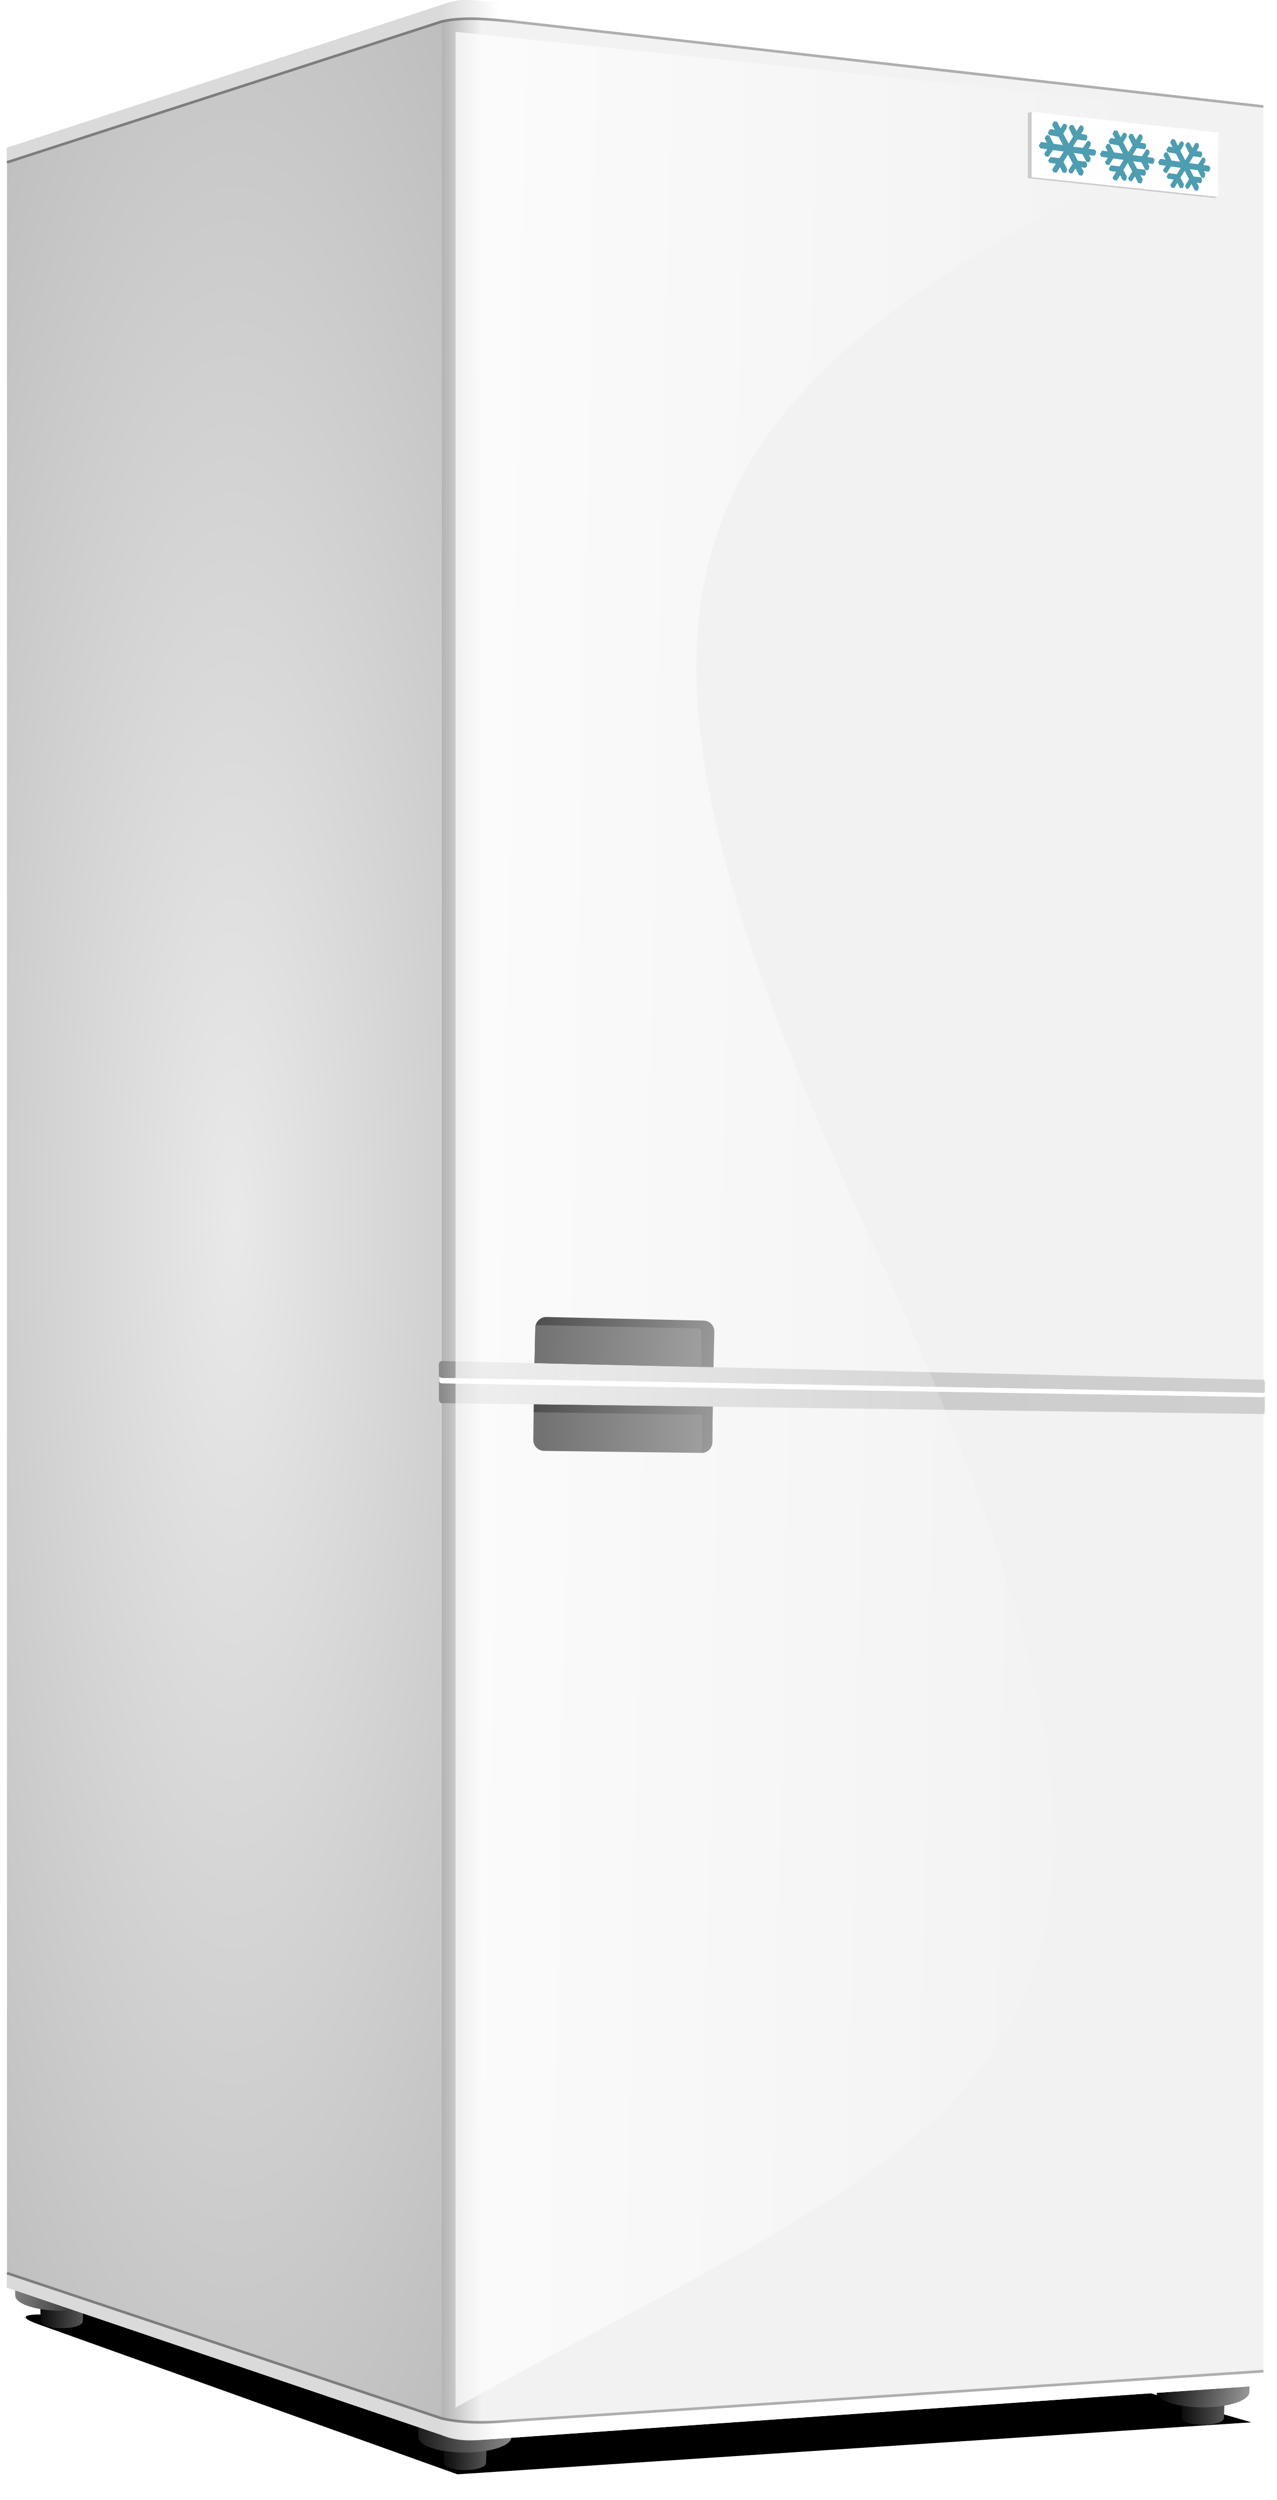 <?xml version="1.0" encoding="UTF-8" standalone="no"?>
<!-- Created with Inkscape (http://www.inkscape.org/) -->

<svg
   xmlns:dc="http://purl.org/dc/elements/1.1/"
   xmlns:cc="http://creativecommons.org/ns#"
   xmlns:rdf="http://www.w3.org/1999/02/22-rdf-syntax-ns#"
   xmlns:svg="http://www.w3.org/2000/svg"
   xmlns="http://www.w3.org/2000/svg"
   xmlns:xlink="http://www.w3.org/1999/xlink"
   xmlns:sodipodi="http://sodipodi.sourceforge.net/DTD/sodipodi-0.dtd"
   xmlns:inkscape="http://www.inkscape.org/namespaces/inkscape"
   width="289.996"
   height="567.332"
   id="svg3288"
   version="1.1"
   inkscape:version="0.48.1 "
   sodipodi:docname="New document 2">
  <defs
     id="defs3290">
    <linearGradient
       gradientTransform="translate(9.331,82.224)"
       gradientUnits="userSpaceOnUse"
       y2="466.094"
       x2="355.656"
       y1="460.094"
       x1="315.688"
       id="linearGradient3874"
       xlink:href="#linearGradient3829"
       inkscape:collect="always" />
    <linearGradient
       id="linearGradient3829">
      <stop
         id="stop3831"
         offset="0"
         style="stop-color:#4f4f4f;stop-opacity:1;" />
      <stop
         id="stop3833"
         offset="1"
         style="stop-color:#999999;stop-opacity:1;" />
    </linearGradient>
    <linearGradient
       y2="444.058"
       x2="317.485"
       y1="444.227"
       x1="353.994"
       gradientTransform="matrix(0.999,0.036,0.036,-0.999,-6.718,980.23)"
       gradientUnits="userSpaceOnUse"
       id="linearGradient3886"
       xlink:href="#linearGradient3821"
       inkscape:collect="always" />
    <linearGradient
       id="linearGradient3821">
      <stop
         id="stop3823"
         offset="0"
         style="stop-color:#9e9e9e;stop-opacity:1;" />
      <stop
         id="stop3825"
         offset="1"
         style="stop-color:#727272;stop-opacity:1;" />
    </linearGradient>
    <linearGradient
       gradientTransform="translate(9.331,82.224)"
       y2="443.969"
       x2="316"
       y1="446.094"
       x1="353"
       gradientUnits="userSpaceOnUse"
       id="linearGradient3881"
       xlink:href="#linearGradient3821"
       inkscape:collect="always" />
    <linearGradient
       id="linearGradient3142">
      <stop
         id="stop3144"
         offset="0"
         style="stop-color:#9e9e9e;stop-opacity:1;" />
      <stop
         id="stop3146"
         offset="1"
         style="stop-color:#727272;stop-opacity:1;" />
    </linearGradient>
    <linearGradient
       gradientTransform="translate(9.331,82.224)"
       y2="447.834"
       x2="356.086"
       y1="439.709"
       x1="316.88"
       gradientUnits="userSpaceOnUse"
       id="linearGradient3884"
       xlink:href="#linearGradient3829"
       inkscape:collect="always" />
    <linearGradient
       id="linearGradient3149">
      <stop
         id="stop3151"
         offset="0"
         style="stop-color:#4f4f4f;stop-opacity:1;" />
      <stop
         id="stop3153"
         offset="1"
         style="stop-color:#999999;stop-opacity:1;" />
    </linearGradient>
    <filter
       color-interpolation-filters="sRGB"
       id="filter4120"
       inkscape:collect="always">
      <feGaussianBlur
         id="feGaussianBlur4122"
         stdDeviation="0.096"
         inkscape:collect="always" />
    </filter>
    <linearGradient
       gradientTransform="translate(9.331,82.224)"
       inkscape:collect="always"
       xlink:href="#linearGradient3919"
       id="linearGradient3909"
       x1="450.427"
       y1="355.332"
       x2="234.759"
       y2="350.912"
       gradientUnits="userSpaceOnUse" />
    <linearGradient
       id="linearGradient3919">
      <stop
         style="stop-color:#ffffff;stop-opacity:0;"
         offset="0"
         id="stop3921" />
      <stop
         style="stop-color:#ffffff;stop-opacity:1;"
         offset="1"
         id="stop3923" />
    </linearGradient>
    <linearGradient
       gradientTransform="translate(9.331,82.224)"
       inkscape:collect="always"
       xlink:href="#linearGradient3911"
       id="linearGradient3917"
       x1="450.427"
       y1="355.332"
       x2="234.759"
       y2="350.912"
       gradientUnits="userSpaceOnUse" />
    <linearGradient
       id="linearGradient3911">
      <stop
         style="stop-color:#ffffff;stop-opacity:0"
         offset="0"
         id="stop3913" />
      <stop
         style="stop-color:#ffffff;stop-opacity:0;"
         offset="1"
         id="stop3915" />
    </linearGradient>
    <linearGradient
       gradientTransform="translate(9.331,82.224)"
       gradientUnits="userSpaceOnUse"
       y2="455.643"
       x2="481.162"
       y1="455.643"
       x1="294.574"
       id="linearGradient3795"
       xlink:href="#linearGradient3789"
       inkscape:collect="always" />
    <linearGradient
       id="linearGradient3789">
      <stop
         id="stop3791"
         offset="0"
         style="stop-color:#8a8a8a;stop-opacity:1;" />
      <stop
         style="stop-color:#cacaca;stop-opacity:1;"
         offset="0.048"
         id="stop3797" />
      <stop
         id="stop3793"
         offset="1"
         style="stop-color:#cfcfcf;stop-opacity:1;" />
    </linearGradient>
    <linearGradient
       inkscape:collect="always"
       xlink:href="#linearGradient3887"
       id="linearGradient3905"
       gradientUnits="userSpaceOnUse"
       x1="195.526"
       y1="673.366"
       x2="481.462"
       y2="673.366"
       gradientTransform="matrix(1,0,0,-1,9.331,916.434)" />
    <linearGradient
       id="linearGradient3887">
      <stop
         style="stop-color:#7d7d7d;stop-opacity:1;"
         offset="0"
         id="stop3889" />
      <stop
         id="stop3897"
         offset="0.346"
         style="stop-color:#7d7d7d;stop-opacity:1;" />
      <stop
         id="stop3895"
         offset="0.404"
         style="stop-color:#aeaeae;stop-opacity:1;" />
      <stop
         style="stop-color:#aeaeae;stop-opacity:1;"
         offset="1"
         id="stop3891" />
    </linearGradient>
    <linearGradient
       inkscape:collect="always"
       xlink:href="#linearGradient3872"
       id="linearGradient3901"
       gradientUnits="userSpaceOnUse"
       x1="195.826"
       y1="675.553"
       x2="481.197"
       y2="675.553"
       gradientTransform="matrix(1,0,0,-1,9.331,926.037)" />
    <linearGradient
       id="linearGradient3872">
      <stop
         style="stop-color:#dadada;stop-opacity:1;"
         offset="0"
         id="stop3874" />
      <stop
         id="stop3880"
         offset="0.345"
         style="stop-color:#dadada;stop-opacity:1;" />
      <stop
         style="stop-color:#ffffff;stop-opacity:1;"
         offset="0.392"
         id="stop3882" />
      <stop
         style="stop-color:#ffffff;stop-opacity:1;"
         offset="1"
         id="stop3876" />
    </linearGradient>
    <linearGradient
       gradientTransform="translate(9.331,82.224)"
       inkscape:collect="always"
       xlink:href="#linearGradient3887"
       id="linearGradient3893"
       x1="195.526"
       y1="673.366"
       x2="481.462"
       y2="673.366"
       gradientUnits="userSpaceOnUse" />
    <linearGradient
       id="linearGradient3183">
      <stop
         style="stop-color:#7d7d7d;stop-opacity:1;"
         offset="0"
         id="stop3185" />
      <stop
         id="stop3187"
         offset="0.346"
         style="stop-color:#7d7d7d;stop-opacity:1;" />
      <stop
         id="stop3189"
         offset="0.404"
         style="stop-color:#aeaeae;stop-opacity:1;" />
      <stop
         style="stop-color:#aeaeae;stop-opacity:1;"
         offset="1"
         id="stop3191" />
    </linearGradient>
    <linearGradient
       gradientTransform="translate(9.331,82.224)"
       inkscape:collect="always"
       xlink:href="#linearGradient3872"
       id="linearGradient3878"
       x1="195.826"
       y1="675.553"
       x2="481.197"
       y2="675.553"
       gradientUnits="userSpaceOnUse" />
    <linearGradient
       id="linearGradient3194">
      <stop
         style="stop-color:#dadada;stop-opacity:1;"
         offset="0"
         id="stop3196" />
      <stop
         id="stop3198"
         offset="0.345"
         style="stop-color:#dadada;stop-opacity:1;" />
      <stop
         style="stop-color:#ffffff;stop-opacity:1;"
         offset="0.392"
         id="stop3200" />
      <stop
         style="stop-color:#ffffff;stop-opacity:1;"
         offset="1"
         id="stop3202" />
    </linearGradient>
    <linearGradient
       gradientTransform="translate(9.331,82.224)"
       gradientUnits="userSpaceOnUse"
       y2="417.672"
       x2="303.603"
       y1="417.672"
       x1="294.555"
       id="linearGradient3853"
       xlink:href="#linearGradient3847"
       inkscape:collect="always" />
    <linearGradient
       id="linearGradient3847">
      <stop
         id="stop3849"
         offset="0"
         style="stop-color:#b3b3b3;stop-opacity:1;" />
      <stop
         id="stop3851"
         offset="1"
         style="stop-color:#f2f2f2;stop-opacity:1;" />
    </linearGradient>
    <linearGradient
       y2="727.433"
       x2="276.713"
       y1="722.274"
       x1="243.119"
       gradientTransform="matrix(0.63,0,0,0.63,312.622,308.78)"
       gradientUnits="userSpaceOnUse"
       id="linearGradient4061"
       xlink:href="#linearGradient4066"
       inkscape:collect="always" />
    <linearGradient
       id="linearGradient4066">
      <stop
         id="stop4068"
         offset="0"
         style="stop-color:#000000;stop-opacity:1;" />
      <stop
         id="stop4070"
         offset="1"
         style="stop-color:#969696;stop-opacity:1;" />
    </linearGradient>
    <linearGradient
       y2="734.621"
       x2="274.692"
       y1="734.621"
       x1="259.123"
       gradientUnits="userSpaceOnUse"
       id="linearGradient4017"
       xlink:href="#linearGradient3930"
       inkscape:collect="always" />
    <linearGradient
       id="linearGradient3930">
      <stop
         id="stop3932"
         offset="0"
         style="stop-color:#0b0b0b;stop-opacity:1;" />
      <stop
         id="stop3934"
         offset="1"
         style="stop-color:#555555;stop-opacity:1;" />
    </linearGradient>
    <radialGradient
       gradientUnits="userSpaceOnUse"
       gradientTransform="matrix(3.205,-1.7361881e-7,6.9657896e-7,12.858,-535.844,-4870.071)"
       r="51.447"
       fy="417.64"
       fx="247.273"
       cy="417.64"
       cx="247.273"
       id="radialGradient3830"
       xlink:href="#linearGradient3824"
       inkscape:collect="always" />
    <linearGradient
       id="linearGradient3824">
      <stop
         id="stop3826"
         offset="0"
         style="stop-color:#e9e9e9;stop-opacity:1;" />
      <stop
         id="stop3828"
         offset="1"
         style="stop-color:#939393;stop-opacity:1;" />
    </linearGradient>
    <linearGradient
       y2="725.08"
       x2="240.585"
       y1="728.728"
       x1="274.265"
       gradientTransform="matrix(0.63,0,0,0.63,53.467,286.86)"
       gradientUnits="userSpaceOnUse"
       id="linearGradient4081"
       xlink:href="#linearGradient3902"
       inkscape:collect="always" />
    <linearGradient
       id="linearGradient3902">
      <stop
         style="stop-color:#1a1a1a;stop-opacity:1;"
         offset="0"
         id="stop3904" />
      <stop
         style="stop-color:#8a8a8a;stop-opacity:1;"
         offset="1"
         id="stop3906" />
    </linearGradient>
    <linearGradient
       y2="734.621"
       x2="274.692"
       y1="734.621"
       x1="259.123"
       gradientUnits="userSpaceOnUse"
       id="linearGradient4001"
       xlink:href="#linearGradient3930"
       inkscape:collect="always" />
    <linearGradient
       id="linearGradient3225">
      <stop
         id="stop3227"
         offset="0"
         style="stop-color:#0b0b0b;stop-opacity:1;" />
      <stop
         id="stop3229"
         offset="1"
         style="stop-color:#555555;stop-opacity:1;" />
    </linearGradient>
    <linearGradient
       y2="722.274"
       x2="277.904"
       y1="722.274"
       x1="243.119"
       gradientTransform="matrix(0.63,0,0,0.63,145.038,319.033)"
       gradientUnits="userSpaceOnUse"
       id="linearGradient4074"
       xlink:href="#linearGradient3902"
       inkscape:collect="always" />
    <linearGradient
       id="linearGradient3232">
      <stop
         style="stop-color:#1a1a1a;stop-opacity:1;"
         offset="0"
         id="stop3234" />
      <stop
         style="stop-color:#8a8a8a;stop-opacity:1;"
         offset="1"
         id="stop3236" />
    </linearGradient>
    <linearGradient
       y2="734.621"
       x2="274.692"
       y1="734.621"
       x1="259.123"
       gradientUnits="userSpaceOnUse"
       id="linearGradient3985"
       xlink:href="#linearGradient3930"
       inkscape:collect="always" />
    <linearGradient
       id="linearGradient3239">
      <stop
         id="stop3241"
         offset="0"
         style="stop-color:#0b0b0b;stop-opacity:1;" />
      <stop
         id="stop3243"
         offset="1"
         style="stop-color:#555555;stop-opacity:1;" />
    </linearGradient>
    <filter
       color-interpolation-filters="sRGB"
       height="1.26"
       y="-0.13"
       width="1.042"
       x="-0.021"
       id="filter4055"
       inkscape:collect="always">
      <feGaussianBlur
         id="feGaussianBlur4057"
         stdDeviation="2.423"
         inkscape:collect="always" />
    </filter>
  </defs>
  <sodipodi:namedview
     id="base"
     pagecolor="#ffffff"
     bordercolor="#666666"
     borderopacity="1.0"
     inkscape:pageopacity="0.0"
     inkscape:pageshadow="2"
     inkscape:zoom="0.35"
     inkscape:cx="171.42633"
     inkscape:cy="257.95177"
     inkscape:document-units="px"
     inkscape:current-layer="layer1"
     showgrid="false"
     fit-margin-top="0"
     fit-margin-left="0"
     fit-margin-right="0"
     fit-margin-bottom="0"
     inkscape:window-width="1366"
     inkscape:window-height="706"
     inkscape:window-x="-8"
     inkscape:window-y="-8"
     inkscape:window-maximized="1" />
  <g
     inkscape:label="Layer 1"
     inkscape:groupmode="layer"
     id="layer1"
     transform="translate(-203.574,-222.982)">
    <path
       sodipodi:nodetypes="ccccccc"
       d="m 308.051,224.005 0,311.92 182.441,4.03 0,-292.78 c 0.013,-2.905 -0.251,-3.481 -3.829,-3.853 L 312.85,223.264 z"
       style="fill:#f2f2f2;fill-opacity:1;fill-rule:evenodd;stroke:none"
       id="path3038"
       inkscape:connector-curvature="0" />
    <path
       sodipodi:nodetypes="cccccc"
       inkscape:connector-curvature="0"
       id="path4021"
       d="m 212.534,750.545 94.907,33.954 180.313,-11.797 -114.197,-32.904 -158.296,8.539 c -0.82,-0.116 -10.827,-0.619 -2.728,2.208 z"
       style="fill:#000000;fill-opacity:1;stroke:none;filter:url(#filter4055)" />
    <g
       transform="matrix(0.63,0,0,0.63,141.028,317.471)"
       id="g3936">
      <path
         id="path3918"
         d="m 274.462,737.298 c 0,1.378 -3.402,2.495 -7.598,2.495 -4.196,0 -7.598,-1.117 -7.598,-2.495 0,-0.249 -0.192,-7.621 0.015,-7.848 l 15.18,0.159 c 0.377,0.296 0,7.349 10e-6,7.69 z"
         style="fill:url(#linearGradient3985);fill-opacity:1;stroke:none"
         inkscape:connector-curvature="0"
         sodipodi:nodetypes="sssccs" />
      <path
         inkscape:connector-curvature="0"
         style="fill:#000000;fill-opacity:1;stroke:none"
         d="m 274.462,729.608 c 0,1.378 -3.402,2.495 -7.598,2.495 -4.196,0 -7.598,-1.117 -7.598,-2.495 0,-1.378 3.402,-2.495 7.598,-2.495 4.196,0 7.598,1.117 7.598,2.495 z"
         id="path3920" />
    </g>
    <path
       sodipodi:nodetypes="cssccsc"
       inkscape:connector-curvature="0"
       id="path3890"
       d="m 319.707,776.096 c 0,1.914 -4.725,3.465 -10.553,3.465 -5.828,0 -10.553,-1.551 -10.553,-3.465 0,-0.31 -0.203,-6.51 0.029,-6.796 l 21.076,0.26 c 0.218,0.277 2e-5,6.536 2e-5,6.536 z"
       style="fill:url(#linearGradient4074);fill-opacity:1;stroke:none" />
    <path
       id="path3888"
       d="m 319.707,769.559 c 0,1.914 -4.725,3.465 -10.553,3.465 -5.828,0 -10.553,-1.551 -10.553,-3.465 0,-1.914 4.725,-3.465 10.553,-3.465 5.828,0 10.553,1.551 10.553,3.465 z"
       style="fill:#333333;fill-opacity:1;stroke:none"
       inkscape:connector-curvature="0" />
    <g
       id="g3991"
       transform="matrix(0.63,0,0,0.63,49.458,285.298)">
      <path
         sodipodi:nodetypes="sssccs"
         inkscape:connector-curvature="0"
         style="fill:url(#linearGradient4001);fill-opacity:1;stroke:none"
         d="m 274.462,737.298 c 0,1.378 -3.402,2.495 -7.598,2.495 -4.196,0 -7.598,-1.117 -7.598,-2.495 0,-0.249 -0.192,-7.621 0.015,-7.848 l 15.18,0.159 c 0.377,0.296 0,7.349 10e-6,7.69 z"
         id="path3993" />
      <path
         id="path3995"
         d="m 274.462,729.608 c 0,1.378 -3.402,2.495 -7.598,2.495 -4.196,0 -7.598,-1.117 -7.598,-2.495 0,-1.378 3.402,-2.495 7.598,-2.495 4.196,0 7.598,1.117 7.598,2.495 z"
         style="fill:#000000;fill-opacity:1;stroke:none"
         inkscape:connector-curvature="0" />
    </g>
    <path
       style="fill:url(#linearGradient4081);fill-opacity:1;stroke:none"
       d="m 228.137,743.922 c 0,1.914 -4.725,3.465 -10.553,3.465 -5.828,0 -10.553,-1.551 -10.553,-3.465 0,-0.31 -0.203,-6.51 0.029,-6.796 l 21.076,0.26 c 0.218,0.277 2e-5,6.536 2e-5,6.536 z"
       id="path3997"
       inkscape:connector-curvature="0"
       sodipodi:nodetypes="cssccsc" />
    <path
       inkscape:connector-curvature="0"
       style="fill:#333333;fill-opacity:1;stroke:none"
       d="m 228.137,737.386 c 0,1.914 -4.725,3.465 -10.553,3.465 -5.828,0 -10.553,-1.551 -10.553,-3.465 0,-1.914 4.725,-3.465 10.553,-3.465 5.828,0 10.553,1.551 10.553,3.465 z"
       id="path3999" />
    <path
       sodipodi:nodetypes="ccccccc"
       d="m 205.156,256.528 98.83,-32.482 4.064,-0.22 0,551.422 -3.647,0.531 -99.248,-33.651 z"
       style="fill:url(#radialGradient3830);fill-opacity:1;fill-rule:evenodd;stroke:none"
       id="path3040"
       inkscape:connector-curvature="0" />
    <g
       id="g4007"
       transform="matrix(0.63,0,0,0.63,308.613,307.218)">
      <path
         sodipodi:nodetypes="sssccs"
         inkscape:connector-curvature="0"
         style="fill:url(#linearGradient4017);fill-opacity:1;stroke:none"
         d="m 274.462,737.298 c 0,1.378 -3.402,2.495 -7.598,2.495 -4.196,0 -7.598,-1.117 -7.598,-2.495 0,-0.249 -0.192,-7.621 0.015,-7.848 l 15.18,0.159 c 0.377,0.296 0,7.349 10e-6,7.69 z"
         id="path4009" />
      <path
         id="path4011"
         d="m 274.462,729.608 c 0,1.378 -3.402,2.495 -7.598,2.495 -4.196,0 -7.598,-1.117 -7.598,-2.495 0,-1.378 3.402,-2.495 7.598,-2.495 4.196,0 7.598,1.117 7.598,2.495 z"
         style="fill:#000000;fill-opacity:1;stroke:none"
         inkscape:connector-curvature="0" />
    </g>
    <path
       style="fill:url(#linearGradient4061);fill-opacity:1;stroke:none"
       d="m 487.292,765.843 c 0,1.914 -4.725,3.465 -10.553,3.465 -5.828,0 -10.553,-1.551 -10.553,-3.465 0,-0.31 -0.203,-6.51 0.029,-6.796 l 21.076,0.26 c 0.218,0.277 2e-5,6.536 2e-5,6.536 z"
       id="path4013"
       inkscape:connector-curvature="0"
       sodipodi:nodetypes="cssccsc" />
    <path
       inkscape:connector-curvature="0"
       style="fill:#333333;fill-opacity:1;stroke:none"
       d="m 487.292,759.306 c 0,1.914 -4.725,3.465 -10.553,3.465 -5.828,0 -10.553,-1.551 -10.553,-3.465 0,-1.914 4.725,-3.465 10.553,-3.465 5.828,0 10.553,1.551 10.553,3.465 z"
       id="path4015" />
    <path
       sodipodi:nodetypes="ccccccc"
       inkscape:connector-curvature="0"
       id="path3832"
       style="fill:#f2f2f2;fill-opacity:1;fill-rule:evenodd;stroke:none"
       d="m 308.051,535.925 0,239.324 4.96,1.423 175.384,-12.199 c 1.786,-0.12 2.097,-0.64 2.097,-2.168 l 0,-222.35 z" />
    <path
       sodipodi:nodetypes="ccccc"
       inkscape:connector-curvature="0"
       id="rect3844"
       d="m 303.93,224.065 c 4.121,-1.355 5.38,-1.209 9.004,-0.791 l 0,553.403 c -4.139,0.391 -6.924,-0.121 -9.048,-1.073 z"
       style="fill:url(#linearGradient3853);fill-opacity:1;stroke:none" />
    <path
       style="fill:url(#linearGradient3878);fill-opacity:1;stroke:none"
       d="m 205.156,742.13 98.729,33.475 c 2.819,1.051 5.585,1.208 9.048,1.073 l 175.428,-12.202 c 2.516,-0.106 2.165,-1.468 2.131,-3.374 L 312.934,772.795 c -3.079,0.133 -5.782,0.067 -9.048,-0.983 l -98.729,-32.976 z"
       id="path3102"
       inkscape:connector-curvature="0"
       sodipodi:nodetypes="ccccccccc" />
    <path
       style="fill:none;stroke:url(#linearGradient3893);stroke-width:0.6;stroke-miterlimit:4;stroke-opacity:1;stroke-dasharray:none"
       d="m 205.156,738.836 98.729,32.976 c 5.105,1.171 10.476,1.012 15.912,0.531 l 170.695,-11.242"
       id="path3884"
       inkscape:connector-curvature="0"
       sodipodi:nodetypes="cccc" />
    <path
       sodipodi:nodetypes="ccccccccc"
       inkscape:connector-curvature="0"
       id="path3899"
       d="m 205.156,256.528 98.774,-32.463 c 2.819,-1.051 5.716,-1.304 9.004,-0.879 l 175.178,20.224 c 2.516,0.106 2.415,1.843 2.381,3.749 L 312.934,227.069 c -3.079,-0.133 -5.737,-0.261 -9.003,0.789 l -98.774,31.964 z"
       style="fill:url(#linearGradient3901);fill-opacity:1;stroke:none" />
    <path
       sodipodi:nodetypes="cccc"
       inkscape:connector-curvature="0"
       id="path3903"
       d="m 205.156,259.822 98.773,-31.964 c 5.105,-1.171 11.302,-0.436 15.835,-0.016 l 170.728,19.313"
       style="fill:none;stroke:url(#linearGradient3905);stroke-width:0.6;stroke-miterlimit:4;stroke-opacity:1;stroke-dasharray:none" />
    <path
       sodipodi:nodetypes="csccccscccsccsccccc"
       inkscape:connector-curvature="0"
       id="path3019"
       d="m 303.893,531.849 c -0.347,0 -0.656,0.396 -0.656,0.688 l 0,2.781 c 5.6e-4,-0.037 0.341,0.37 0.688,0.375 l 186.562,3.375 c 0.164,0.002 0.313,-0.211 0.312,-0.188 l 0,-2.312 c 0,-0.189 -0.148,-0.469 -0.312,-0.469 z m -0.656,4.656 0,4.031 c 0,0.359 0.266,0.875 0.656,0.875 l 186.594,2.469 c 0.164,0 0.312,-0.349 0.312,-0.531 l 0,-3.469 c -3.4e-4,0.023 -0.18,0.159 -0.344,0.156 l -186.562,-3.125 -0.337,-0.094 z"
       style="fill:url(#linearGradient3795);fill-opacity:1;stroke:none" />
    <path
       style="fill:url(#linearGradient3909);fill-opacity:1;stroke:url(#linearGradient3917);stroke-width:0.6;stroke-linecap:round;stroke-linejoin:round;stroke-miterlimit:4;stroke-opacity:1;stroke-dasharray:none;stroke-dashoffset:0"
       d="m 307.023,230.197 0,539.169 C 427.184,702.645 489.853,694.975 401.129,503.788 329.887,350.276 353.471,310.515 486.274,248.935 z"
       id="path3907"
       inkscape:connector-curvature="0"
       sodipodi:nodetypes="ccscc" />
    <path
       sodipodi:nodetypes="ccccccc"
       inkscape:connector-curvature="0"
       id="path4086"
       d="m 303.409,535.486 c 0.323,0.228 0.559,0.219 1.172,0.218 l 185.818,3.387 0,0.967 -186.494,-3.147 c -0.283,-0.015 -0.348,-0.094 -0.496,-0.238 l 0,-1.188"
       style="fill:#ffffff;fill-opacity:1;stroke:none;filter:url(#filter4120)" />
    <path
       inkscape:transform-center-y="-4.7710063"
       inkscape:transform-center-x="-20.415356"
       inkscape:connector-curvature="0"
       id="rect3804"
       d="m 327.701,521.858 c -1.371,-0.031 -2.524,1.04 -2.556,2.411 l -0.184,8.06 40.646,0.93 0.184,-8.06 c 0.031,-1.371 -1.041,-2.493 -2.412,-2.525 l -35.678,-0.816 z"
       style="fill:url(#linearGradient3884);fill-opacity:1;stroke:none" />
    <path
       sodipodi:nodetypes="ccccccc"
       inkscape:connector-curvature="0"
       id="path3816"
       d="m 325.237,523.693 c -0.048,0.182 -0.089,0.366 -0.094,0.562 l -0.188,8.062 37.875,0.875 0,-7.732 c 0,-0.705 -0.127,-0.99 -0.842,-1.005 z"
       style="fill:url(#linearGradient3881);fill-opacity:1;stroke:none" />
    <path
       style="fill:url(#linearGradient3886);fill-opacity:1;stroke:none"
       d="m 327.151,552.248 c -1.371,-0.018 -2.486,-1.13 -2.468,-2.501 l 0.104,-8.062 40.653,0.522 -0.104,8.062 c -0.018,1.371 -1.129,2.454 -2.5,2.437 l -35.685,-0.459 z"
       id="path3843"
       inkscape:connector-curvature="0"
       inkscape:transform-center-x="-20.415356"
       inkscape:transform-center-y="-4.7710063" />
    <path
       sodipodi:nodetypes="cccccccc"
       inkscape:connector-curvature="0"
       id="path3863"
       d="m 324.799,541.693 -0.031,1.781 37.609,0.552 c 0.71,0.015 0.703,0.053 0.688,0.921 l -0.14,7.746 c 1.327,-0.033 2.389,-1.099 2.406,-2.438 l 0.094,-8.062 z"
       style="fill:url(#linearGradient3874);fill-opacity:1;stroke:none" />
    <path
       inkscape:connector-curvature="0"
       id="path4275"
       d="m 437.844,263.181 0,-14.828 42.399,4.705 0,14.62 z"
       style="fill:#ffffff;fill-opacity:1;stroke:none"
       sodipodi:nodetypes="ccccc" />
    <g
       transform="matrix(0.155,0,0,0.155,403.17,223.154)"
       id="g4246"
       style="fill:#4e9db1;fill-opacity:1">
      <g
         inkscape:label="Layer 1"
         id="layer1-9"
         transform="translate(315.635,201.758)"
         style="fill:#4e9db1;fill-opacity:1">
        <g
           id="g4494"
           style="fill:#4e9db1;fill-opacity:1" />
      </g>
      <g
         transform="translate(381.042,201.758)"
         id="g4218"
         inkscape:label="Layer 1"
         style="fill:#4e9db1;fill-opacity:1">
        <g
           id="g4220"
           style="fill:#4e9db1;fill-opacity:1" />
      </g>
      <g
         inkscape:label="Layer 1"
         id="g4232"
         transform="translate(446.449,201.758)"
         style="fill:#4e9db1;fill-opacity:1">
        <g
           id="g4234"
           style="fill:#4e9db1;fill-opacity:1">
          <path
             inkscape:connector-curvature="0"
             d="m -17.985,2.66 c 0,0 -1.347,2.977 -1.347,2.977 0,0 4.949,9.495 4.949,9.495 0,0 -8.812,-1.315 -8.812,-1.315 0,0 -1.77,3.031 -1.77,3.031 0,0 1.516,2.724 1.516,2.724 0,0 12.444,2.162 12.444,2.162 0,0 7.529,14.661 7.529,14.661 0,0 -15.003,-2.147 -15.003,-2.147 0,0 -5.888,-11.542 -5.888,-11.542 0,0 -3.503,-0.55 -3.503,-0.55 0,0 -1.401,2.506 -1.401,2.506 0,0 4.497,8.661 4.497,8.661 0,0 -10.457,-1.393 -10.457,-1.393 0,0 -1.775,2.797 -1.775,2.797 0,0 1.894,3.345 1.894,3.345 0,0 9.786,1.363 9.786,1.363 0,0 -4.869,6.478 -4.869,6.478 0,0 1.703,3.797 1.703,3.797 0,0 3.841,0.575 3.841,0.575 0,0 5.803,-9.907 5.803,-9.907 0,0 15.193,2.197 15.193,2.197 0,0 -7.409,11.367 -7.409,11.367 0,0 -11.926,-1.671 -11.926,-1.671 0,0 -2.046,3.386 -2.046,3.386 0,0 1.849,3.069 1.849,3.069 0,0 8.511,1.149 8.511,1.149 0,0 -4.974,8.272 -4.974,8.272 0,0 1.88,3.752 1.88,3.752 0,0 3.995,0.53 3.995,0.53 0,0 4.667,-7.775 4.667,-7.775 0,0 3.505,7.4 3.505,7.4 0,0 3.787,0.754 3.787,0.754 0,0 1.938,-3.135 1.938,-3.135 0,0 -5.553,-11.154 -5.553,-11.154 0,0 6.898,-11.498 6.898,-11.498 0,0 6.408,12.474 6.408,12.474 0,0 -5.957,9.799 -5.957,9.799 0,0 2.006,3.908 2.006,3.908 0,0 3.232,0.179 3.232,0.179 0,0 4.213,-6.996 4.213,-6.996 0,0 4.874,9.501 4.874,9.501 0,0 3.794,0.57 3.794,0.57 0,0 1.972,-3.283 1.972,-3.283 0,0 -4.572,-8.927 -4.572,-8.927 0,0 7.414,1.32 7.414,1.32 0,0 2.078,-2.973 2.078,-2.973 0,0 -1.815,-3.661 -1.815,-3.661 0,0 -11.302,-1.763 -11.302,-1.763 0,0 -7.086,-13.23 -7.086,-13.23 0,0 14.058,1.998 14.058,1.998 0,0 5.304,11.28 5.304,11.28 0,0 3.475,0.446 3.475,0.446 0,0 1.952,-2.944 1.952,-2.944 0,0 -4.277,-7.923 -4.277,-7.923 0,0 9.393,1.348 9.393,1.348 0,0 1.762,-3.114 1.762,-3.114 0,0 -1.838,-3.019 -1.838,-3.019 0,0 -9.42,-1.323 -9.42,-1.323 0,0 4.234,-7.172 4.234,-7.172 0,0 -1.837,-3.364 -1.837,-3.364 0,0 -2.773,-0.369 -2.773,-0.369 0,0 -6.294,9.969 -6.294,9.969 0,0 -13.896,-1.991 -13.896,-1.991 0,0 7.362,-12.263 7.362,-12.263 0,0 11.276,1.723 11.276,1.723 0,0 1.444,-2.721 1.444,-2.721 0,0 -1.404,-3.064 -1.404,-3.064 0,0 -7.976,-1.366 -7.976,-1.366 0,0 4.612,-7.736 4.612,-7.736 0,0 -1.832,-3.7 -1.832,-3.7 0,0 -3.25,-0.173 -3.25,-0.173 0,0 -4.673,7.992 -4.673,7.992 0,0 -4.373,-8.531 -4.373,-8.531 0,0 -3.536,-0.369 -3.536,-0.369 0,0 -1.413,2.345 -1.413,2.345 0,0 5.824,12.168 5.824,12.168 0,0 -7.05,11.645 -7.05,11.645 0,0 -7.718,-14.767 -7.718,-14.767 0,0 5.755,-9.177 5.755,-9.177 0,0 -1.59,-3.163 -1.59,-3.163 0,0 -3.184,-0.614 -3.184,-0.614 0,0 -4.267,6.612 -4.267,6.612 0,0 -4.622,-9.27 -4.622,-9.27 0,0 -3.943,-0.671 -3.943,-0.671 0,0 0,2.61e-4 0,2.61e-4 m 0.898,-2.059 c 0,0 -1.242,2.878 -1.242,2.878 0,0 4.668,9.423 4.668,9.423 0,0 -8.749,-1.312 -8.749,-1.312 0,0 -1.659,3.079 -1.659,3.079 0,0 1.448,2.756 1.448,2.756 0,0 12.519,2.339 12.519,2.339 0,0 7.45,14.425 7.45,14.425 0,0 -14.95,-2.055 -14.95,-2.055 0,0 -5.82,-11.576 -5.82,-11.576 0,0 -3.656,-0.588 -3.656,-0.588 0,0 -1.362,2.469 -1.362,2.469 0,0 4.497,8.706 4.497,8.706 0,0 -10.469,-1.483 -10.469,-1.483 0,0 -1.714,3.017 -1.714,3.017 0,0 1.767,3.337 1.767,3.337 0,0 9.889,1.492 9.889,1.492 0,0 -4.265,6.217 -4.265,6.217 0,0 1.515,3.519 1.515,3.519 0,0 3.353,0.457 3.353,0.457 0,0 5.905,-9.444 5.905,-9.444 0,0 15.123,2.116 15.123,2.116 0,0 -6.855,11.812 -6.855,11.812 0,0 -12.125,-1.596 -12.125,-1.596 0,0 -1.747,3.01 -1.747,3.01 0,0 1.554,2.623 1.554,2.623 0,0 8.981,1.165 8.981,1.165 0,0 -5.143,8.639 -5.143,8.639 0,0 1.741,3.375 1.741,3.375 0,0 3.351,0.395 3.351,0.395 0,0 4.998,-8.073 4.998,-8.073 0,0 3.752,7.742 3.752,7.742 0,0 3.305,0.691 3.305,0.691 0,0 1.645,-2.762 1.645,-2.762 0,0 -5.661,-11.068 -5.661,-11.068 0,0 7.549,-12.246 7.549,-12.246 0,0 6.857,13.494 6.857,13.494 0,0 -6.002,9.573 -6.002,9.573 0,0 1.815,3.364 1.815,3.364 0,0 2.556,0.256 2.556,0.256 0,0 4.496,-7.361 4.496,-7.361 0,0 5.144,9.772 5.144,9.772 0,0 3.368,0.57 3.368,0.57 0,0 1.835,-2.89 1.835,-2.89 0,0 -4.95,-9.271 -4.95,-9.271 0,0 7.945,1.393 7.945,1.393 0,0 1.634,-2.626 1.634,-2.626 0,0 -1.783,-3.623 -1.783,-3.623 0,0 -10.794,-1.218 -10.794,-1.218 0,0 -7.002,-13.622 -7.002,-13.622 0,0 14.145,1.872 14.145,1.872 0,0 5.472,10.8 5.472,10.8 0,0 3.159,0.459 3.159,0.459 0,0 1.613,-2.584 1.613,-2.584 0,0 -3.953,-7.795 -3.953,-7.795 0,0 9.419,1.265 9.419,1.265 0,0 1.751,-3 1.751,-3 0,0 -1.903,-2.974 -1.903,-2.974 0,0 -9.154,-1.399 -9.154,-1.399 0,0 4.108,-7.122 4.108,-7.122 0,0 -1.851,-3.375 -1.851,-3.375 0,0 -2.731,-0.458 -2.731,-0.458 0,0 -6.408,9.985 -6.408,9.985 0,0 -13.835,-1.736 -13.835,-1.736 0,0 7.477,-12.524 7.477,-12.524 0,0 11.047,1.67 11.047,1.67 0,0 1.58,-2.59 1.58,-2.59 0,0 -1.592,-3.155 -1.592,-3.155 0,0 -7.722,-1.252 -7.722,-1.252 0,0 4.46,-7.791 4.46,-7.791 0,0 -1.701,-3.639 -1.701,-3.639 0,0 -3.391,-0.247 -3.391,-0.247 0,0 -4.642,7.853 -4.642,7.853 0,0 -4.509,-8.322 -4.509,-8.322 0,0 -3.397,-0.292 -3.397,-0.292 0,0 -1.391,2.146 -1.391,2.146 0,0 5.883,12.207 5.883,12.207 0,0 -7.207,11.851 -7.207,11.851 0,0 -7.605,-14.849 -7.605,-14.849 0,0 5.808,-9.403 5.808,-9.403 0,0 -1.546,-2.885 -1.546,-2.885 0,0 -3.315,-0.729 -3.315,-0.729 0,0 -4.193,6.521 -4.193,6.521 0,0 -4.527,-9.052 -4.527,-9.052 0,0 -4.115,-0.699 -4.115,-0.699 0,0 0,-2.741e-5 0,-2.741e-5 0,0 0.052,-0.046 0.052,-0.046 0,0 -3e-6,2.4362e-4 -3e-6,2.4362e-4 m -1.041,1.673 c 0,0 -1.584,3.35 -1.584,3.35 0,0 4.596,8.955 4.596,8.955 0,0 -8.381,-1.253 -8.381,-1.253 0,0 -1.849,3.469 -1.849,3.469 0,0 1.634,3.191 1.634,3.191 0,0 12.485,2.167 12.485,2.167 0,0 7.061,13.742 7.061,13.742 0,0 -14.063,-1.976 -14.063,-1.976 0,0 -5.927,-11.589 -5.927,-11.589 0,0 -4.097,-0.596 -4.097,-0.596 0,0 -1.441,2.868 -1.441,2.868 0,0 4.26,8.261 4.26,8.261 0,0 -10.023,-1.415 -10.023,-1.415 0,0 -2.014,3.174 -2.014,3.174 0,0 2.014,3.895 2.014,3.895 0,0 9.432,1.312 9.432,1.312 0,0 -4.078,6.098 -4.078,6.098 0,0 1.703,3.797 1.703,3.797 0,0 3.841,0.575 3.841,0.575 0,0 5.96,-9.437 5.96,-9.437 0,0 14.292,1.989 14.292,1.989 0,0 -6.666,11.105 -6.666,11.105 0,0 -11.925,-1.671 -11.925,-1.671 0,0 -2.046,3.386 -2.046,3.386 0,0 1.849,3.069 1.849,3.069 0,0 8.511,1.149 8.511,1.149 0,0 -4.974,8.271 -4.974,8.271 0,0 1.88,3.752 1.88,3.752 0,0 3.995,0.53 3.995,0.53 0,0 4.667,-7.775 4.667,-7.775 0,0 3.505,7.4 3.505,7.4 0,0 3.787,0.754 3.787,0.754 0,0 1.938,-3.135 1.938,-3.135 0,0 -5.553,-11.154 -5.553,-11.154 0,0 6.897,-11.498 6.897,-11.498 0,0 6.408,12.474 6.408,12.474 0,0 -5.957,9.799 -5.957,9.799 0,0 2.006,3.908 2.006,3.908 0,0 3.232,0.179 3.232,0.179 0,0 4.213,-6.996 4.213,-6.996 0,0 4.874,9.5 4.874,9.5 0,0 3.794,0.57 3.794,0.57 0,0 1.972,-3.283 1.972,-3.283 0,0 -4.572,-8.926 -4.572,-8.926 0,0 7.414,1.32 7.414,1.32 0,0 2.078,-2.973 2.078,-2.973 0,0 -1.815,-3.661 -1.815,-3.661 0,0 -11.301,-1.763 -11.301,-1.763 0,0 -6.503,-12.703 -6.503,-12.703 0,0 13.205,1.838 13.205,1.838 0,0 5.574,10.913 5.574,10.913 0,0 3.475,0.446 3.475,0.446 0,0 1.952,-2.943 1.952,-2.943 0,0 -3.662,-7.394 -3.662,-7.394 0,0 8.817,1.227 8.817,1.227 0,0 2.143,-3.462 2.143,-3.462 0,0 -2.143,-3.463 -2.143,-3.463 0,0 -8.959,-1.259 -8.959,-1.259 0,0 4.079,-6.83 4.079,-6.83 0,0 -2.143,-3.77 -2.143,-3.77 0,0 -3.195,-0.47 -3.195,-0.47 0,0 -6.371,9.998 -6.371,9.998 0,0 -12.889,-1.81 -12.889,-1.81 0,0 6.933,-11.553 6.933,-11.553 0,0 11.197,1.629 11.197,1.629 0,0 1.713,-2.924 1.713,-2.924 0,0 -1.672,-3.626 -1.672,-3.626 0,0 -7.55,-1.224 -7.55,-1.224 0,0 4.437,-7.397 4.437,-7.397 0,0 -2.043,-4.155 -2.043,-4.155 0,0 -3.713,-0.183 -3.713,-0.183 0,0 -4.519,7.529 -4.519,7.529 0,0 -4.121,-8.069 -4.121,-8.069 0,0 -3.982,-0.375 -3.982,-0.375 0,0 -1.627,2.678 -1.627,2.678 0,0 5.888,12.159 5.888,12.159 0,0 -6.659,11.091 -6.659,11.091 0,0 -7.165,-13.998 -7.165,-13.998 0,0 5.702,-9.363 5.702,-9.363 0,0 -1.784,-3.435 -1.784,-3.435 0,0 -3.692,-0.731 -3.692,-0.731 0,0 -3.954,6.251 -3.954,6.251 0,0 -4.504,-8.805 -4.504,-8.805 0,0 -4.296,-0.725 -4.296,-0.725 0,0 0,0.001 0,0.001 M -102.37,-9.994 c 0,0 -1.412,3.043 -1.412,3.043 0,0 5.188,9.739 5.188,9.739 0,0 -9.237,-1.378 -9.237,-1.378 0,0 -1.856,3.096 -1.856,3.096 0,0 1.589,2.794 1.589,2.794 0,0 13.044,2.258 13.044,2.258 0,0 7.89,15.035 7.89,15.035 0,0 -15.724,-2.25 -15.724,-2.25 0,0 -6.172,-11.838 -6.172,-11.838 0,0 -3.672,-0.576 -3.672,-0.576 0,0 -1.469,2.561 -1.469,2.561 0,0 4.714,8.884 4.714,8.884 0,0 -10.962,-1.462 -10.962,-1.462 0,0 -1.861,2.858 -1.861,2.858 0,0 1.986,3.432 1.986,3.432 0,0 10.259,1.429 10.259,1.429 0,0 -5.105,6.616 -5.105,6.616 0,0 1.785,3.893 1.785,3.893 0,0 4.027,0.602 4.027,0.602 0,0 6.083,-10.124 6.083,-10.124 0,0 15.924,2.301 15.924,2.301 0,0 -7.765,11.613 -7.765,11.613 0,0 -12.501,-1.75 -12.501,-1.75 0,0 -2.145,3.46 -2.145,3.46 0,0 1.938,3.148 1.938,3.148 0,0 8.922,1.204 8.922,1.204 0,0 -5.214,8.452 -5.214,8.452 0,0 1.971,3.848 1.971,3.848 0,0 4.188,0.556 4.188,0.556 0,0 4.892,-7.945 4.892,-7.945 0,0 3.673,7.587 3.673,7.587 0,0 3.969,0.784 3.969,0.784 0,0 2.031,-3.204 2.031,-3.204 0,0 -5.819,-11.436 -5.819,-11.436 0,0 7.229,-11.748 7.229,-11.748 0,0 6.715,12.79 6.715,12.79 0,0 -6.242,10.012 -6.242,10.012 0,0 2.102,4.007 2.102,4.007 0,0 3.386,0.193 3.386,0.193 0,0 4.414,-7.148 4.414,-7.148 0,0 5.107,9.74 5.107,9.74 0,0 3.975,0.595 3.975,0.595 0,0 2.066,-3.354 2.066,-3.354 0,0 -4.79,-9.151 -4.79,-9.151 0,0 7.768,1.375 7.768,1.375 0,0 2.177,-3.036 2.177,-3.036 0,0 -1.901,-3.753 -1.901,-3.753 0,0 -11.841,-1.842 -11.841,-1.842 0,0 -7.424,-13.566 -7.424,-13.566 0,0 14.729,2.093 14.729,2.093 0,0 5.557,11.563 5.557,11.563 0,0 3.641,0.467 3.641,0.467 0,0 2.045,-3.006 2.045,-3.006 0,0 -4.48,-8.123 -4.48,-8.123 0,0 9.839,1.411 9.839,1.411 0,0 1.845,-3.181 1.845,-3.181 0,0 -1.925,-3.096 -1.925,-3.096 0,0 -9.868,-1.386 -9.868,-1.386 0,0 4.435,-7.326 4.435,-7.326 0,0 -1.924,-3.449 -1.924,-3.449 0,0 -2.905,-0.387 -2.905,-0.387 0,0 -6.593,10.182 -6.593,10.182 0,0 -14.56,-2.085 -14.56,-2.085 0,0 7.714,-12.527 7.714,-12.527 0,0 11.813,1.803 11.813,1.803 0,0 1.513,-2.78 1.513,-2.78 0,0 -1.471,-3.141 -1.471,-3.141 0,0 -8.356,-1.426 -8.356,-1.426 0,0 4.832,-7.901 4.832,-7.901 0,0 -1.919,-3.794 -1.919,-3.794 0,0 -3.405,-0.189 -3.405,-0.189 0,0 -4.896,8.164 -4.896,8.164 0,0 -4.583,-8.748 -4.583,-8.748 0,0 -3.705,-0.39 -3.705,-0.39 0,0 -1.48,2.395 -1.48,2.395 0,0 6.103,12.477 6.103,12.477 0,0 -7.387,11.896 -7.387,11.896 0,0 -8.088,-15.144 -8.088,-15.144 0,0 6.032,-9.374 6.032,-9.374 0,0 -1.666,-3.243 -1.666,-3.243 0,0 -3.337,-0.64 -3.337,-0.64 0,0 -4.472,6.753 -4.472,6.753 0,0 -4.844,-9.507 -4.844,-9.507 0,0 -4.132,-0.702 -4.132,-0.702 0,0 0,2.673e-4 0,2.673e-4 m 0.942,-2.104 c 0,0 -1.302,2.942 -1.302,2.942 0,0 4.893,9.664 4.893,9.664 0,0 -9.171,-1.374 -9.171,-1.374 0,0 -1.739,3.146 -1.739,3.146 0,0 1.518,2.827 1.518,2.827 0,0 13.122,2.439 13.122,2.439 0,0 7.807,14.793 7.807,14.793 0,0 -15.669,-2.155 -15.669,-2.155 0,0 -6.101,-11.873 -6.101,-11.873 0,0 -3.833,-0.615 -3.833,-0.615 0,0 -1.428,2.523 -1.428,2.523 0,0 4.714,8.929 4.714,8.929 0,0 -10.976,-1.555 -10.976,-1.555 0,0 -1.797,3.083 -1.797,3.083 0,0 1.852,3.423 1.852,3.423 0,0 10.367,1.561 10.367,1.561 0,0 -4.471,6.351 -4.471,6.351 0,0 1.588,3.608 1.588,3.608 0,0 3.514,0.479 3.514,0.479 0,0 6.19,-9.65 6.19,-9.65 0,0 15.85,2.218 15.85,2.218 0,0 -7.184,12.069 -7.184,12.069 0,0 -12.709,-1.674 -12.709,-1.674 0,0 -1.831,3.076 -1.831,3.076 0,0 1.629,2.691 1.629,2.691 0,0 9.413,1.222 9.413,1.222 0,0 -5.39,8.828 -5.39,8.828 0,0 1.825,3.461 1.825,3.461 0,0 3.512,0.415 3.512,0.415 0,0 5.239,-8.249 5.239,-8.249 0,0 3.932,7.937 3.932,7.937 0,0 3.464,0.718 3.464,0.718 0,0 1.724,-2.823 1.724,-2.823 0,0 -5.932,-11.349 -5.932,-11.349 0,0 7.911,-12.511 7.911,-12.511 0,0 7.185,13.836 7.185,13.836 0,0 -6.289,9.78 -6.289,9.78 0,0 1.902,3.449 1.902,3.449 0,0 2.679,0.27 2.679,0.27 0,0 4.711,-7.52 4.711,-7.52 0,0 5.39,10.019 5.39,10.019 0,0 3.529,0.594 3.529,0.594 0,0 1.922,-2.953 1.922,-2.953 0,0 -5.186,-9.505 -5.186,-9.505 0,0 8.323,1.452 8.323,1.452 0,0 1.712,-2.682 1.712,-2.682 0,0 -1.868,-3.714 -1.868,-3.714 0,0 -11.308,-1.282 -11.308,-1.282 0,0 -7.337,-13.967 -7.337,-13.967 0,0 14.82,1.964 14.82,1.964 0,0 5.733,11.073 5.733,11.073 0,0 3.309,0.48 3.309,0.48 0,0 1.69,-2.639 1.69,-2.639 0,0 -4.14,-7.991 -4.14,-7.991 0,0 9.867,1.326 9.867,1.326 0,0 1.834,-3.064 1.834,-3.064 0,0 -1.993,-3.05 -1.993,-3.05 0,0 -9.588,-1.463 -9.588,-1.463 0,0 4.304,-7.276 4.304,-7.276 0,0 -1.939,-3.46 -1.939,-3.46 0,0 -2.861,-0.478 -2.861,-0.478 0,0 -6.713,10.197 -6.713,10.197 0,0 -14.496,-1.825 -14.496,-1.825 0,0 7.834,-12.793 7.834,-12.793 0,0 11.574,1.748 11.574,1.748 0,0 1.655,-2.646 1.655,-2.646 0,0 -1.668,-3.235 -1.668,-3.235 0,0 -8.09,-1.309 -8.09,-1.309 0,0 4.673,-7.959 4.673,-7.959 0,0 -1.782,-3.731 -1.782,-3.731 0,0 -3.552,-0.265 -3.552,-0.265 0,0 -4.863,8.022 -4.863,8.022 0,0 -4.724,-8.535 -4.724,-8.535 0,0 -3.559,-0.311 -3.559,-0.311 0,0 -1.458,2.192 -1.458,2.192 0,0 6.165,12.517 6.165,12.517 0,0 -7.552,12.106 -7.552,12.106 0,0 -7.969,-15.227 -7.969,-15.227 0,0 6.086,-9.605 6.086,-9.605 0,0 -1.62,-2.959 -1.62,-2.959 0,0 -3.474,-0.758 -3.474,-0.758 0,0 -4.394,6.66 -4.394,6.66 0,0 -4.744,-9.283 -4.744,-9.283 0,0 -4.313,-0.731 -4.313,-0.731 0,0 0,-2.8e-5 0,-2.8e-5 0,0 0.055,-0.047 0.055,-0.047 0,0 0,2.49e-4 0,2.49e-4 m -1.091,1.709 c 0,0 -1.66,3.424 -1.66,3.424 0,0 4.818,9.185 4.818,9.185 0,0 -8.785,-1.313 -8.785,-1.313 0,0 -1.939,3.545 -1.939,3.545 0,0 1.713,3.273 1.713,3.273 0,0 13.087,2.262 13.087,2.262 0,0 7.4,14.093 7.4,14.093 0,0 -14.74,-2.071 -14.74,-2.071 0,0 -6.213,-11.885 -6.213,-11.885 0,0 -4.295,-0.624 -4.295,-0.624 0,0 -1.511,2.932 -1.511,2.932 0,0 4.466,8.473 4.466,8.473 0,0 -10.508,-1.483 -10.508,-1.483 0,0 -2.112,3.243 -2.112,3.243 0,0 2.112,3.995 2.112,3.995 0,0 9.888,1.376 9.888,1.376 0,0 -4.275,6.229 -4.275,6.229 0,0 1.785,3.893 1.785,3.893 0,0 4.026,0.602 4.026,0.602 0,0 6.248,-9.642 6.248,-9.642 0,0 14.98,2.085 14.98,2.085 0,0 -6.986,11.346 -6.986,11.346 0,0 -12.5,-1.75 -12.5,-1.75 0,0 -2.145,3.46 -2.145,3.46 0,0 1.938,3.148 1.938,3.148 0,0 8.921,1.204 8.921,1.204 0,0 -5.213,8.452 -5.213,8.452 0,0 1.971,3.848 1.971,3.848 0,0 4.187,0.555 4.187,0.555 0,0 4.891,-7.944 4.891,-7.944 0,0 3.673,7.587 3.673,7.587 0,0 3.969,0.784 3.969,0.784 0,0 2.031,-3.203 2.031,-3.203 0,0 -5.819,-11.436 -5.819,-11.436 0,0 7.228,-11.748 7.228,-11.748 0,0 6.714,12.79 6.714,12.79 0,0 -6.242,10.012 -6.242,10.012 0,0 2.102,4.007 2.102,4.007 0,0 3.386,0.193 3.386,0.193 0,0 4.414,-7.148 4.414,-7.148 0,0 5.107,9.74 5.107,9.74 0,0 3.975,0.595 3.975,0.595 0,0 2.066,-3.354 2.066,-3.354 0,0 -4.79,-9.151 -4.79,-9.151 0,0 7.767,1.375 7.767,1.375 0,0 2.176,-3.036 2.176,-3.036 0,0 -1.901,-3.753 -1.901,-3.753 0,0 -11.84,-1.842 -11.84,-1.842 0,0 -6.814,-13.025 -6.814,-13.025 0,0 13.836,1.925 13.836,1.925 0,0 5.839,11.189 5.839,11.189 0,0 3.64,0.467 3.64,0.467 0,0 2.045,-3.006 2.045,-3.006 0,0 -3.836,-7.58 -3.836,-7.58 0,0 9.235,1.285 9.235,1.285 0,0 2.245,-3.536 2.245,-3.536 0,0 -2.245,-3.552 -2.245,-3.552 0,0 -9.384,-1.319 -9.384,-1.319 0,0 4.273,-6.977 4.273,-6.977 0,0 -2.245,-3.866 -2.245,-3.866 0,0 -3.347,-0.492 -3.347,-0.492 0,0 -6.675,10.211 -6.675,10.211 0,0 -13.504,-1.897 -13.504,-1.897 0,0 7.265,-11.802 7.265,-11.802 0,0 11.731,1.707 11.731,1.707 0,0 1.794,-2.987 1.794,-2.987 0,0 -1.752,-3.718 -1.752,-3.718 0,0 -7.91,-1.279 -7.91,-1.279 0,0 4.648,-7.555 4.648,-7.555 0,0 -2.14,-4.26 -2.14,-4.26 0,0 -3.89,-0.2 -3.89,-0.2 0,0 -4.735,7.691 -4.735,7.691 0,0 -4.318,-8.275 -4.318,-8.275 0,0 -4.173,-0.399 -4.173,-0.399 0,0 -1.705,2.736 -1.705,2.736 0,0 6.17,12.467 6.17,12.467 0,0 -6.978,11.33 -6.978,11.33 0,0 -7.508,-14.355 -7.508,-14.355 0,0 5.976,-9.565 5.976,-9.565 0,0 -1.87,-3.523 -1.87,-3.523 0,0 -3.869,-0.762 -3.869,-0.762 0,0 -4.144,6.385 -4.144,6.385 0,0 -4.721,-9.031 -4.721,-9.031 0,0 -4.503,-0.758 -4.503,-0.758 0,0 0,0.001 0,0.001 m -88.353,-12.876 c 0,0 -1.482,3.112 -1.482,3.112 0,0 5.444,9.996 5.444,9.996 0,0 -9.693,-1.446 -9.693,-1.446 0,0 -1.947,3.165 -1.947,3.165 0,0 1.667,2.868 1.667,2.868 0,0 13.688,2.36 13.688,2.36 0,0 8.279,15.429 8.279,15.429 0,0 -16.499,-2.36 -16.499,-2.36 0,0 -6.477,-12.149 -6.477,-12.149 0,0 -3.854,-0.603 -3.854,-0.603 0,0 -1.542,2.618 -1.542,2.618 0,0 4.947,9.118 4.947,9.118 0,0 -11.506,-1.537 -11.506,-1.537 0,0 -1.953,2.922 -1.953,2.922 0,0 2.085,3.523 2.085,3.523 0,0 10.768,1.5 10.768,1.5 0,0 -5.358,6.76 -5.358,6.76 0,0 1.874,3.995 1.874,3.995 0,0 4.226,0.63 4.226,0.63 0,0 6.383,-10.35 6.383,-10.35 0,0 16.709,2.412 16.709,2.412 0,0 -8.147,11.868 -8.147,11.868 0,0 -13.118,-1.835 -13.118,-1.835 0,0 -2.251,3.537 -2.251,3.537 0,0 2.034,3.232 2.034,3.232 0,0 9.362,1.264 9.362,1.264 0,0 -5.471,8.641 -5.471,8.641 0,0 2.068,3.948 2.068,3.948 0,0 4.394,0.583 4.394,0.583 0,0 5.133,-8.122 5.133,-8.122 0,0 3.854,7.783 3.854,7.783 0,0 4.164,0.816 4.164,0.816 0,0 2.131,-3.275 2.131,-3.275 0,0 -6.105,-11.733 -6.105,-11.733 0,0 7.584,-12.009 7.584,-12.009 0,0 7.044,13.123 7.044,13.123 0,0 -6.548,10.234 -6.548,10.234 0,0 2.205,4.111 2.205,4.111 0,0 3.552,0.209 3.552,0.209 0,0 4.631,-7.307 4.631,-7.307 0,0 5.357,9.992 5.357,9.992 0,0 4.169,0.623 4.169,0.623 0,0 2.167,-3.428 2.167,-3.428 0,0 -5.024,-9.388 -5.024,-9.388 0,0 8.147,1.433 8.147,1.433 0,0 2.283,-3.102 2.283,-3.102 0,0 -1.994,-3.849 -1.994,-3.849 0,0 -12.419,-1.926 -12.419,-1.926 0,0 -7.788,-13.919 -7.788,-13.919 0,0 15.449,2.194 15.449,2.194 0,0 5.828,11.86 5.828,11.86 0,0 3.818,0.491 3.818,0.491 0,0 2.145,-3.072 2.145,-3.072 0,0 -4.698,-8.334 -4.698,-8.334 0,0 10.317,1.479 10.317,1.479 0,0 1.935,-3.251 1.935,-3.251 0,0 -2.019,-3.177 -2.019,-3.177 0,0 -10.348,-1.454 -10.348,-1.454 0,0 4.651,-7.486 4.651,-7.486 0,0 -2.018,-3.539 -2.018,-3.539 0,0 -3.046,-0.406 -3.046,-0.406 0,0 -6.915,10.404 -6.915,10.404 0,0 -15.272,-2.186 -15.272,-2.186 0,0 8.091,-12.803 8.091,-12.803 0,0 12.39,1.888 12.39,1.888 0,0 1.586,-2.842 1.586,-2.842 0,0 -1.542,-3.222 -1.542,-3.222 0,0 -8.764,-1.491 -8.764,-1.491 0,0 5.068,-8.074 5.068,-8.074 0,0 -2.012,-3.892 -2.012,-3.892 0,0 -3.571,-0.206 -3.571,-0.206 0,0 -5.136,8.343 -5.136,8.343 0,0 -4.807,-8.977 -4.807,-8.977 0,0 -3.886,-0.414 -3.886,-0.414 0,0 -1.553,2.448 -1.553,2.448 0,0 6.402,12.801 6.402,12.801 0,0 -7.75,12.157 -7.75,12.157 0,0 -8.486,-15.541 -8.486,-15.541 0,0 6.328,-9.58 6.328,-9.58 0,0 -1.748,-3.328 -1.748,-3.328 0,0 -3.501,-0.668 -3.501,-0.668 0,0 -4.692,6.901 -4.692,6.901 0,0 -5.083,-9.757 -5.083,-9.757 0,0 -4.336,-0.734 -4.336,-0.734 0,0 0,2.74e-4 0,2.74e-4 m 0.988,-2.152 c 0,0 -1.366,3.009 -1.366,3.009 0,0 5.135,9.918 5.135,9.918 0,0 -9.624,-1.442 -9.624,-1.442 0,0 -1.825,3.217 -1.825,3.217 0,0 1.593,2.902 1.593,2.902 0,0 13.77,2.546 13.77,2.546 0,0 8.192,15.181 8.192,15.181 0,0 -16.441,-2.263 -16.441,-2.263 0,0 -6.403,-12.184 -6.403,-12.184 0,0 -4.023,-0.644 -4.023,-0.644 0,0 -1.499,2.579 -1.499,2.579 0,0 4.947,9.165 4.947,9.165 0,0 -11.52,-1.632 -11.52,-1.632 0,0 -1.887,3.153 -1.887,3.153 0,0 1.944,3.513 1.944,3.513 0,0 10.881,1.636 10.881,1.636 0,0 -4.693,6.49 -4.693,6.49 0,0 1.667,3.702 1.667,3.702 0,0 3.688,0.503 3.688,0.503 0,0 6.496,-9.864 6.496,-9.864 0,0 16.631,2.327 16.631,2.327 0,0 -7.537,12.338 -7.537,12.338 0,0 -13.336,-1.758 -13.336,-1.758 0,0 -1.922,3.144 -1.922,3.144 0,0 1.71,2.762 1.71,2.762 0,0 9.878,1.284 9.878,1.284 0,0 -5.656,9.025 -5.656,9.025 0,0 1.915,3.552 1.915,3.552 0,0 3.685,0.437 3.685,0.437 0,0 5.497,-8.432 5.497,-8.432 0,0 4.125,8.143 4.125,8.143 0,0 3.634,0.747 3.634,0.747 0,0 1.809,-2.886 1.809,-2.886 0,0 -6.224,-11.644 -6.224,-11.644 0,0 8.299,-12.787 8.299,-12.787 0,0 7.537,14.196 7.537,14.196 0,0 -6.597,9.996 -6.597,9.996 0,0 1.995,3.539 1.995,3.539 0,0 2.81,0.285 2.81,0.285 0,0 4.942,-7.687 4.942,-7.687 0,0 5.653,10.278 5.653,10.278 0,0 3.701,0.62 3.701,0.62 0,0 2.016,-3.018 2.016,-3.018 0,0 -5.439,-9.752 -5.439,-9.752 0,0 8.73,1.515 8.73,1.515 0,0 1.795,-2.741 1.795,-2.741 0,0 -1.959,-3.81 -1.959,-3.81 0,0 -11.86,-1.351 -11.86,-1.351 0,0 -7.696,-14.33 -7.696,-14.33 0,0 15.545,2.063 15.545,2.063 0,0 6.012,11.359 6.012,11.359 0,0 3.47,0.502 3.47,0.502 0,0 1.772,-2.697 1.772,-2.697 0,0 -4.342,-8.197 -4.342,-8.197 0,0 10.346,1.392 10.346,1.392 0,0 1.924,-3.131 1.924,-3.131 0,0 -2.09,-3.13 -2.09,-3.13 0,0 -10.055,-1.531 -10.055,-1.531 0,0 4.513,-7.435 4.513,-7.435 0,0 -2.033,-3.551 -2.033,-3.551 0,0 -3,-0.5 -3,-0.5 0,0 -7.04,10.419 -7.04,10.419 0,0 -15.205,-1.92 -15.205,-1.92 0,0 8.217,-13.075 8.217,-13.075 0,0 12.139,1.832 12.139,1.832 0,0 1.736,-2.703 1.736,-2.703 0,0 -1.749,-3.319 -1.749,-3.319 0,0 -8.484,-1.369 -8.484,-1.369 0,0 4.901,-8.133 4.901,-8.133 0,0 -1.869,-3.827 -1.869,-3.827 0,0 -3.726,-0.285 -3.726,-0.285 0,0 -5.101,8.198 -5.101,8.198 0,0 -4.956,-8.759 -4.956,-8.759 0,0 -3.734,-0.332 -3.734,-0.332 0,0 -1.53,2.24 -1.53,2.24 0,0 6.467,12.842 6.467,12.842 0,0 -7.922,12.372 -7.922,12.372 0,0 -8.361,-15.625 -8.361,-15.625 0,0 6.386,-9.816 6.386,-9.816 0,0 -1.7,-3.037 -1.7,-3.037 0,0 -3.645,-0.789 -3.645,-0.789 0,0 -4.611,6.806 -4.611,6.806 0,0 -4.978,-9.527 -4.978,-9.527 0,0 -4.526,-0.765 -4.526,-0.765 0,0 0,-2.8e-5 0,-2.8e-5 0,0 0.057,-0.048 0.057,-0.048 0,0 -4e-5,2.49e-4 -4e-5,2.49e-4 m -1.145,1.747 c 0,0 -1.742,3.501 -1.742,3.501 0,0 5.056,9.427 5.056,9.427 0,0 -9.219,-1.377 -9.219,-1.377 0,0 -2.035,3.624 -2.035,3.624 0,0 1.798,3.359 1.798,3.359 0,0 13.733,2.365 13.733,2.365 0,0 7.764,14.462 7.764,14.462 0,0 -15.466,-2.173 -15.466,-2.173 0,0 -6.52,-12.198 -6.52,-12.198 0,0 -4.507,-0.655 -4.507,-0.655 0,0 -1.586,2.998 -1.586,2.998 0,0 4.688,8.696 4.688,8.696 0,0 -11.029,-1.557 -11.029,-1.557 0,0 -2.217,3.315 -2.217,3.315 0,0 2.217,4.101 2.217,4.101 0,0 10.378,1.444 10.378,1.444 0,0 -4.487,6.367 -4.487,6.367 0,0 1.874,3.995 1.874,3.995 0,0 4.226,0.63 4.226,0.63 0,0 6.556,-9.855 6.556,-9.855 0,0 15.718,2.187 15.718,2.187 0,0 -7.33,11.598 -7.33,11.598 0,0 -13.117,-1.835 -13.117,-1.835 0,0 -2.251,3.537 -2.251,3.537 0,0 2.034,3.232 2.034,3.232 0,0 9.362,1.264 9.362,1.264 0,0 -5.471,8.641 -5.471,8.641 0,0 2.068,3.948 2.068,3.948 0,0 4.394,0.583 4.394,0.583 0,0 5.133,-8.122 5.133,-8.122 0,0 3.854,7.783 3.854,7.783 0,0 4.164,0.816 4.164,0.816 0,0 2.131,-3.275 2.131,-3.275 0,0 -6.105,-11.733 -6.105,-11.733 0,0 7.584,-12.008 7.584,-12.008 0,0 7.044,13.123 7.044,13.123 0,0 -6.548,10.233 -6.548,10.233 0,0 2.205,4.111 2.205,4.111 0,0 3.552,0.209 3.552,0.209 0,0 4.63,-7.306 4.63,-7.306 0,0 5.356,9.992 5.356,9.992 0,0 4.169,0.623 4.169,0.623 0,0 2.167,-3.428 2.167,-3.428 0,0 -5.023,-9.388 -5.023,-9.388 0,0 8.146,1.433 8.146,1.433 0,0 2.283,-3.102 2.283,-3.102 0,0 -1.994,-3.849 -1.994,-3.849 0,0 -12.418,-1.926 -12.418,-1.926 0,0 -7.147,-13.363 -7.147,-13.363 0,0 14.512,2.019 14.512,2.019 0,0 6.124,11.478 6.124,11.478 0,0 3.818,0.491 3.818,0.491 0,0 2.145,-3.072 2.145,-3.072 0,0 -4.023,-7.776 -4.023,-7.776 0,0 9.684,1.348 9.684,1.348 0,0 2.354,-3.613 2.354,-3.613 0,0 -2.354,-3.645 -2.354,-3.645 0,0 -9.841,-1.383 -9.841,-1.383 0,0 4.481,-7.129 4.481,-7.129 0,0 -2.354,-3.967 -2.354,-3.967 0,0 -3.51,-0.516 -3.51,-0.516 0,0 -7,10.434 -7,10.434 0,0 -14.165,-1.99 -14.165,-1.99 0,0 7.62,-12.062 7.62,-12.062 0,0 12.303,1.79 12.303,1.79 0,0 1.881,-3.052 1.881,-3.052 0,0 -1.837,-3.813 -1.837,-3.813 0,0 -8.296,-1.339 -8.296,-1.339 0,0 4.875,-7.72 4.875,-7.72 0,0 -2.245,-4.371 -2.245,-4.371 0,0 -4.08,-0.22 -4.08,-0.22 0,0 -4.966,7.859 -4.966,7.859 0,0 -4.53,-8.491 -4.53,-8.491 0,0 -4.378,-0.424 -4.378,-0.424 0,0 -1.789,2.796 -1.789,2.796 0,0 6.473,12.792 6.473,12.792 0,0 -7.32,11.58 -7.32,11.58 0,0 -7.877,-14.73 -7.877,-14.73 0,0 6.27,-9.775 6.27,-9.775 0,0 -1.962,-3.615 -1.962,-3.615 0,0 -4.059,-0.795 -4.059,-0.795 0,0 -4.348,6.525 -4.348,6.525 0,0 -4.953,-9.268 -4.953,-9.268 0,0 -4.726,-0.793 -4.726,-0.793 0,0 0,0.001 0,0.001"
             style="fill:#4e9db1;fill-opacity:1;stroke:none"
             id="path4240" />
        </g>
      </g>
    </g>
    <path
       style="fill:#cccccc;fill-opacity:1;stroke:none"
       d="m 436.989,263.426 0,-14.813 0.855,-0.259 -10e-6,14.828 42.399,4.498 -0.918,0.245 z"
       id="path4812"
       inkscape:connector-curvature="0"
       sodipodi:nodetypes="ccccccc" />
  </g>
</svg>
